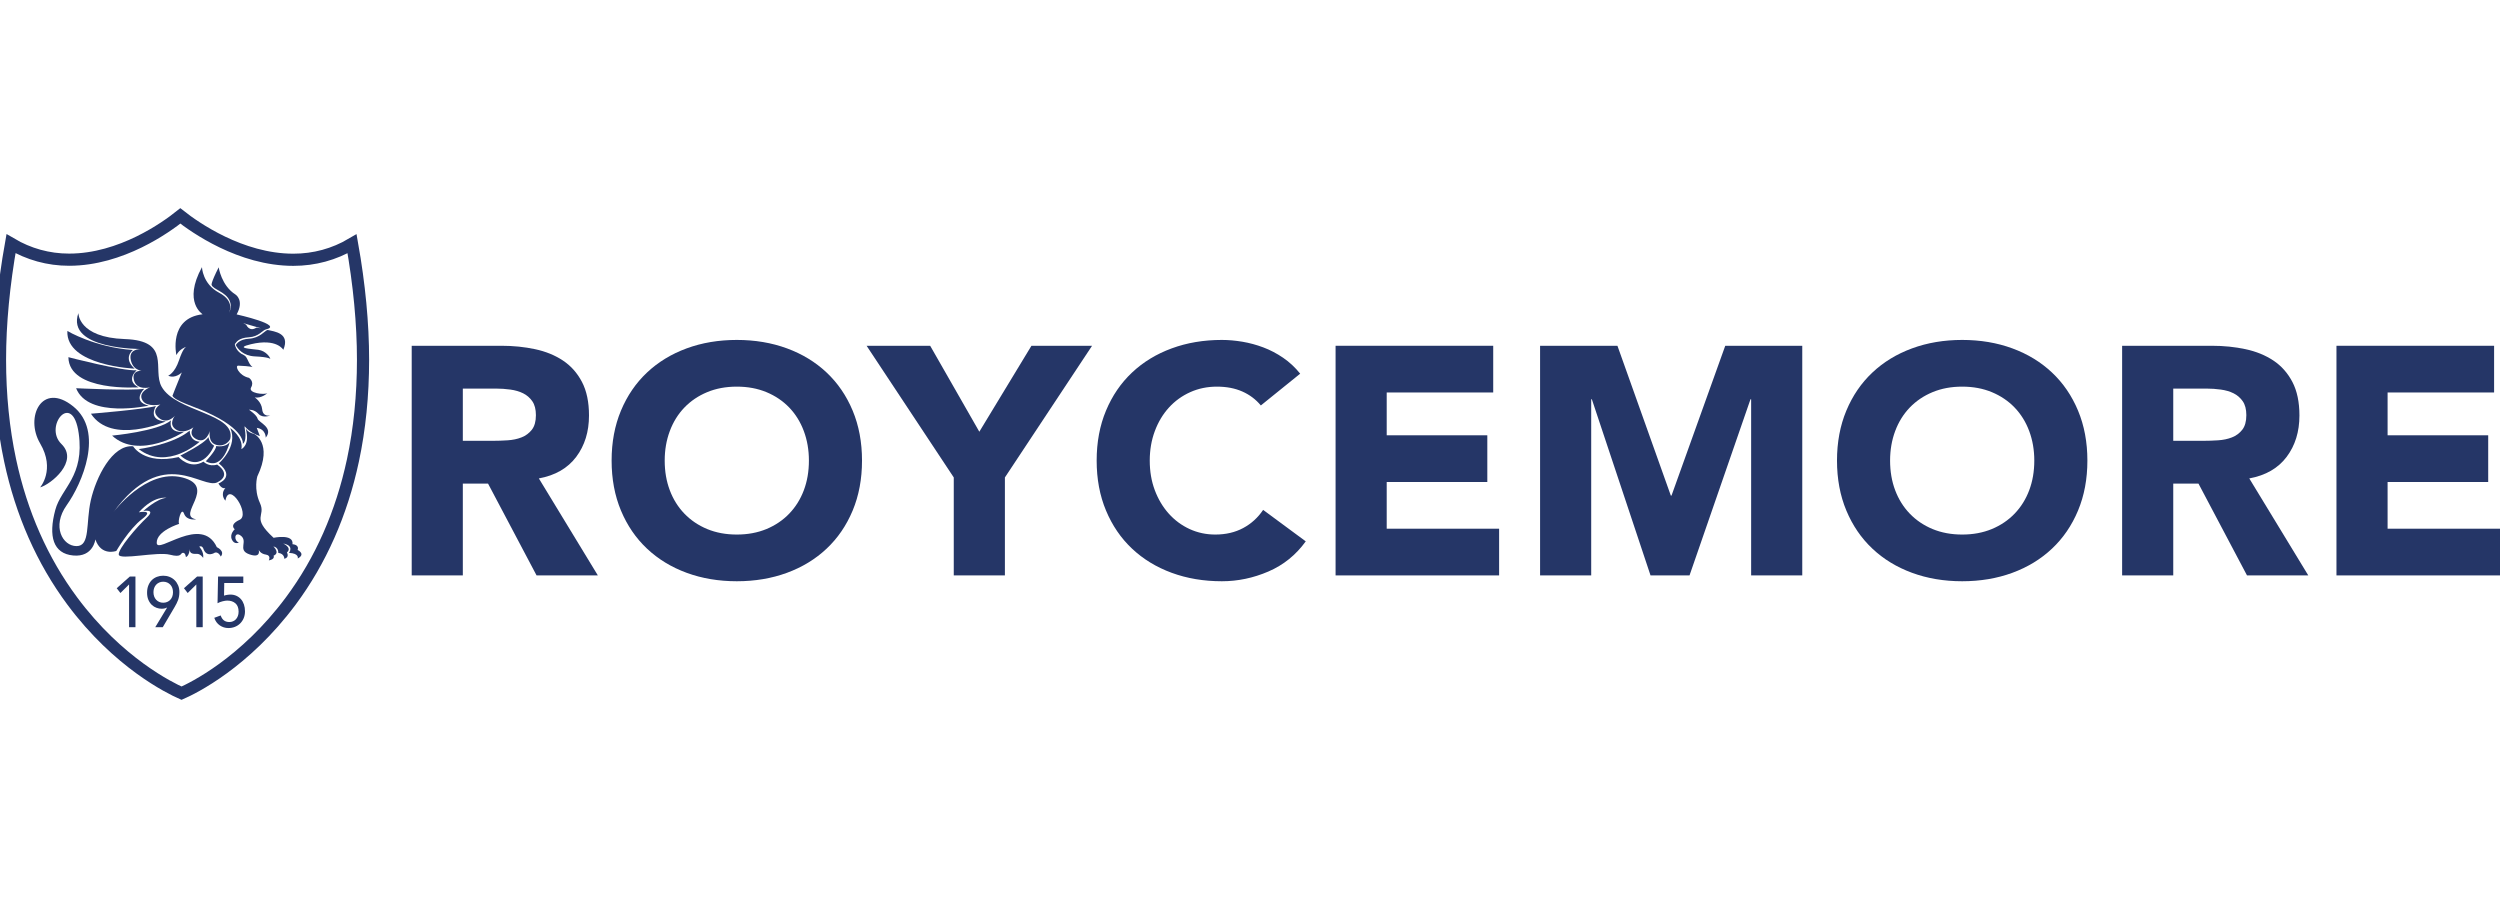 <?xml version="1.0" encoding="UTF-8"?>
<svg width="220px" height="80px" viewBox="0 0 220 80" version="1.1" xmlns="http://www.w3.org/2000/svg" xmlns:xlink="http://www.w3.org/1999/xlink">
    <title>sticky_nav_logo</title>
    <g id="sticky_nav_logo" stroke="none" stroke-width="1" fill="none" fill-rule="evenodd">
        <g id="new-roycemore-logo" transform="translate(0, 19)">
            <path d="M40.729,19.791 L43.382,19.791 C43.786,19.791 44.213,19.777 44.665,19.748 C45.117,19.72 45.526,19.634 45.891,19.491 C46.256,19.349 46.559,19.125 46.8,18.821 C47.04,18.516 47.16,18.088 47.16,17.536 C47.16,17.022 47.054,16.614 46.843,16.309 C46.631,16.005 46.362,15.771 46.035,15.61 C45.708,15.448 45.333,15.339 44.911,15.282 C44.488,15.224 44.074,15.196 43.67,15.196 L40.729,15.196 L40.729,19.791 Z M36.23,11.428 L44.132,11.428 C45.17,11.428 46.155,11.528 47.088,11.728 C48.021,11.928 48.838,12.261 49.539,12.727 C50.241,13.194 50.799,13.821 51.213,14.61 C51.626,15.4 51.832,16.385 51.832,17.565 C51.832,18.992 51.457,20.205 50.708,21.204 C49.958,22.203 48.862,22.835 47.42,23.102 L52.611,31.636 L47.218,31.636 L42.949,23.559 L40.729,23.559 L40.729,31.636 L36.23,31.636 L36.23,11.428 L36.23,11.428 Z" id="Fill-1" fill="#253667"></path>
            <path d="M58.494,21.532 C58.494,22.484 58.643,23.354 58.942,24.144 C59.239,24.934 59.667,25.618 60.225,26.199 C60.783,26.779 61.451,27.231 62.229,27.555 C63.008,27.878 63.878,28.04 64.839,28.04 C65.8,28.04 66.671,27.878 67.45,27.555 C68.228,27.231 68.896,26.779 69.454,26.199 C70.011,25.618 70.439,24.934 70.737,24.144 C71.035,23.354 71.184,22.484 71.184,21.532 C71.184,20.6 71.035,19.734 70.737,18.935 C70.439,18.136 70.011,17.446 69.454,16.865 C68.896,16.285 68.228,15.834 67.45,15.51 C66.671,15.186 65.8,15.024 64.839,15.024 C63.878,15.024 63.008,15.186 62.229,15.51 C61.451,15.834 60.783,16.285 60.225,16.865 C59.667,17.446 59.239,18.136 58.942,18.935 C58.643,19.734 58.494,20.6 58.494,21.532 Z M53.822,21.532 C53.822,19.915 54.096,18.449 54.644,17.137 C55.192,15.824 55.957,14.706 56.937,13.783 C57.918,12.86 59.081,12.151 60.427,11.657 C61.772,11.162 63.243,10.914 64.839,10.914 C66.435,10.914 67.906,11.162 69.252,11.657 C70.598,12.151 71.761,12.86 72.742,13.783 C73.722,14.706 74.487,15.824 75.035,17.137 C75.582,18.449 75.857,19.915 75.857,21.532 C75.857,23.15 75.582,24.615 75.035,25.927 C74.487,27.24 73.722,28.359 72.742,29.281 C71.761,30.205 70.598,30.913 69.252,31.408 C67.906,31.902 66.435,32.15 64.839,32.15 C63.243,32.15 61.772,31.902 60.427,31.408 C59.081,30.913 57.918,30.205 56.937,29.281 C55.957,28.359 55.192,27.24 54.644,25.927 C54.096,24.615 53.822,23.15 53.822,21.532 L53.822,21.532 Z" id="Fill-2" fill="#253667"></path>
            <polyline id="Fill-3" fill="#253667" points="83.931 23.016 76.26 11.428 81.855 11.428 86.181 18.992 90.767 11.428 96.102 11.428 88.431 23.016 88.431 31.636 83.931 31.636 83.931 23.016"></polyline>
            <path d="M110.955,16.68 C110.512,16.147 109.969,15.738 109.325,15.453 C108.681,15.167 107.936,15.024 107.09,15.024 C106.244,15.024 105.46,15.186 104.74,15.51 C104.019,15.834 103.394,16.285 102.865,16.865 C102.336,17.446 101.923,18.136 101.625,18.935 C101.327,19.734 101.178,20.6 101.178,21.532 C101.178,22.484 101.327,23.354 101.625,24.144 C101.923,24.934 102.331,25.618 102.851,26.199 C103.37,26.779 103.98,27.231 104.682,27.555 C105.384,27.878 106.139,28.04 106.946,28.04 C107.869,28.04 108.686,27.85 109.397,27.469 C110.109,27.089 110.695,26.555 111.156,25.87 L114.906,28.639 C114.041,29.838 112.945,30.722 111.618,31.293 C110.291,31.864 108.926,32.15 107.523,32.15 C105.927,32.15 104.456,31.902 103.111,31.408 C101.764,30.913 100.601,30.205 99.62,29.281 C98.64,28.359 97.876,27.24 97.328,25.927 C96.779,24.615 96.506,23.15 96.506,21.532 C96.506,19.915 96.779,18.449 97.328,17.137 C97.876,15.824 98.64,14.706 99.62,13.783 C100.601,12.86 101.764,12.151 103.111,11.657 C104.456,11.162 105.927,10.914 107.523,10.914 C108.1,10.914 108.701,10.967 109.325,11.071 C109.95,11.176 110.566,11.343 111.171,11.571 C111.777,11.799 112.358,12.104 112.916,12.484 C113.473,12.865 113.973,13.331 114.416,13.883 L110.955,16.68" id="Fill-4" fill="#253667"></path>
            <polyline id="Fill-5" fill="#253667" points="117.531 11.428 131.403 11.428 131.403 15.538 122.03 15.538 122.03 19.306 130.884 19.306 130.884 23.416 122.03 23.416 122.03 27.526 131.922 27.526 131.922 31.636 117.531 31.636 117.531 11.428"></polyline>
            <polyline id="Fill-6" fill="#253667" points="135.527 11.428 142.334 11.428 147.034 24.615 147.092 24.615 151.822 11.428 158.599 11.428 158.599 31.636 154.1 31.636 154.1 16.138 154.042 16.138 148.678 31.636 145.246 31.636 140.084 16.138 140.026 16.138 140.026 31.636 135.527 31.636 135.527 11.428"></polyline>
            <path d="M166.328,21.532 C166.328,22.484 166.477,23.354 166.775,24.144 C167.073,24.934 167.501,25.618 168.058,26.199 C168.616,26.779 169.284,27.231 170.063,27.555 C170.842,27.878 171.712,28.04 172.673,28.04 C173.635,28.04 174.504,27.878 175.283,27.555 C176.062,27.231 176.73,26.779 177.288,26.199 C177.845,25.618 178.273,24.934 178.571,24.144 C178.869,23.354 179.018,22.484 179.018,21.532 C179.018,20.6 178.869,19.734 178.571,18.935 C178.273,18.136 177.845,17.446 177.288,16.865 C176.73,16.285 176.062,15.834 175.283,15.51 C174.504,15.186 173.635,15.024 172.673,15.024 C171.712,15.024 170.842,15.186 170.063,15.51 C169.284,15.834 168.616,16.285 168.058,16.865 C167.501,17.446 167.073,18.136 166.775,18.935 C166.477,19.734 166.328,20.6 166.328,21.532 Z M161.656,21.532 C161.656,19.915 161.93,18.449 162.478,17.137 C163.026,15.824 163.79,14.706 164.771,13.783 C165.751,12.86 166.914,12.151 168.261,11.657 C169.606,11.162 171.077,10.914 172.673,10.914 C174.269,10.914 175.74,11.162 177.086,11.657 C178.431,12.151 179.595,12.86 180.575,13.783 C181.556,14.706 182.321,15.824 182.868,17.137 C183.416,18.449 183.69,19.915 183.69,21.532 C183.69,23.15 183.416,24.615 182.868,25.927 C182.321,27.24 181.556,28.359 180.575,29.281 C179.595,30.205 178.431,30.913 177.086,31.408 C175.74,31.902 174.269,32.15 172.673,32.15 C171.077,32.15 169.606,31.902 168.261,31.408 C166.914,30.913 165.751,30.205 164.771,29.281 C163.79,28.359 163.026,27.24 162.478,25.927 C161.93,24.615 161.656,23.15 161.656,21.532 L161.656,21.532 Z" id="Fill-7" fill="#253667"></path>
            <path d="M191.246,19.791 L193.9,19.791 C194.303,19.791 194.731,19.777 195.183,19.748 C195.634,19.72 196.044,19.634 196.409,19.491 C196.774,19.349 197.077,19.125 197.317,18.821 C197.558,18.516 197.678,18.088 197.678,17.536 C197.678,17.022 197.572,16.614 197.361,16.309 C197.149,16.005 196.879,15.771 196.553,15.61 C196.226,15.448 195.851,15.339 195.429,15.282 C195.005,15.224 194.592,15.196 194.188,15.196 L191.246,15.196 L191.246,19.791 Z M186.747,11.428 L194.649,11.428 C195.688,11.428 196.673,11.528 197.606,11.728 C198.538,11.928 199.355,12.261 200.057,12.727 C200.759,13.194 201.316,13.821 201.73,14.61 C202.143,15.4 202.35,16.385 202.35,17.565 C202.35,18.992 201.975,20.205 201.225,21.204 C200.476,22.203 199.379,22.835 197.937,23.102 L203.129,31.636 L197.736,31.636 L193.467,23.559 L191.246,23.559 L191.246,31.636 L186.747,31.636 L186.747,11.428 L186.747,11.428 Z" id="Fill-8" fill="#253667"></path>
            <polyline id="Fill-9" fill="#253667" points="205.609 11.428 219.481 11.428 219.481 15.538 210.108 15.538 210.108 19.306 218.962 19.306 218.962 23.416 210.108 23.416 210.108 27.526 220 27.526 220 31.636 205.609 31.636 205.609 11.428"></polyline>
            <path d="M6.084,3.852 C4.253,3.852 2.536,3.37 0.968,2.446 C0.329,6.034 0,9.471 0,12.66 C0,15.77 0.299,18.746 0.889,21.507 C1.886,26.178 3.725,30.34 6.353,33.879 C10.406,39.335 14.972,41.558 15.975,42 C16.975,41.562 21.529,39.35 25.595,33.879 C28.222,30.341 30.061,26.179 31.06,21.507 C31.648,18.754 31.947,15.778 31.947,12.66 C31.947,9.475 31.619,6.04 30.981,2.453 C29.403,3.384 27.666,3.86 25.811,3.86 C21.177,3.86 17.132,0.995 15.869,0 C14.628,0.994 10.659,3.852 6.084,3.852 Z" id="Stroke-10" stroke="#253667" stroke-width="1.071"></path>
            <polyline id="Fill-12" fill="#253667" points="11.358 32.43 10.598 33.185 10.271 32.763 11.423 31.738 11.92 31.738 11.92 36.192 11.358 36.192 11.358 32.43"></polyline>
            <path d="M15.224,33.116 C15.224,32.981 15.204,32.858 15.163,32.744 C15.122,32.631 15.064,32.534 14.987,32.452 C14.911,32.37 14.821,32.306 14.715,32.26 C14.61,32.214 14.493,32.191 14.365,32.191 C14.236,32.191 14.119,32.214 14.014,32.26 C13.909,32.306 13.818,32.37 13.742,32.452 C13.666,32.534 13.607,32.631 13.566,32.744 C13.525,32.858 13.505,32.981 13.505,33.116 C13.505,33.25 13.525,33.374 13.566,33.487 C13.607,33.6 13.666,33.697 13.742,33.779 C13.818,33.862 13.909,33.925 14.014,33.971 C14.119,34.018 14.236,34.04 14.365,34.04 C14.493,34.04 14.61,34.018 14.715,33.971 C14.821,33.925 14.911,33.862 14.987,33.779 C15.064,33.697 15.122,33.6 15.163,33.487 C15.204,33.374 15.224,33.25 15.224,33.116 Z M14.704,34.469 L14.68,34.469 C14.552,34.536 14.4,34.569 14.224,34.569 C14.076,34.569 13.926,34.542 13.774,34.487 C13.622,34.433 13.484,34.348 13.361,34.233 C13.239,34.117 13.138,33.97 13.06,33.792 C12.982,33.614 12.943,33.403 12.943,33.16 C12.943,32.916 12.981,32.701 13.057,32.515 C13.133,32.328 13.236,32.172 13.364,32.046 C13.493,31.92 13.643,31.825 13.815,31.76 C13.986,31.695 14.169,31.662 14.365,31.662 C14.559,31.662 14.743,31.696 14.914,31.763 C15.086,31.83 15.236,31.927 15.365,32.052 C15.493,32.178 15.596,32.329 15.672,32.505 C15.748,32.682 15.786,32.879 15.786,33.097 C15.786,33.235 15.776,33.361 15.756,33.474 C15.737,33.587 15.709,33.696 15.672,33.798 C15.635,33.901 15.591,34.003 15.54,34.103 C15.49,34.204 15.433,34.307 15.371,34.412 L14.324,36.192 L13.663,36.192 L14.704,34.469 L14.704,34.469 Z" id="Fill-13" fill="#253667"></path>
            <polyline id="Fill-14" fill="#253667" points="17.277 32.43 16.517 33.185 16.189 32.763 17.342 31.738 17.839 31.738 17.839 36.192 17.277 36.192 17.277 32.43"></polyline>
            <path d="M21.412,32.304 L19.734,32.304 L19.716,33.417 C19.743,33.405 19.783,33.393 19.833,33.38 C19.884,33.367 19.936,33.357 19.988,33.349 C20.041,33.34 20.092,33.334 20.143,33.33 C20.194,33.325 20.237,33.323 20.272,33.323 C20.467,33.323 20.643,33.359 20.801,33.43 C20.959,33.502 21.094,33.602 21.208,33.732 C21.321,33.863 21.407,34.018 21.468,34.198 C21.528,34.378 21.559,34.578 21.559,34.796 C21.559,35.018 21.52,35.219 21.444,35.4 C21.368,35.58 21.264,35.735 21.132,35.865 C20.999,35.995 20.845,36.095 20.67,36.164 C20.494,36.233 20.305,36.268 20.102,36.268 C19.821,36.268 19.568,36.19 19.342,36.035 C19.116,35.88 18.954,35.658 18.856,35.368 L19.418,35.16 C19.492,35.366 19.592,35.514 19.717,35.604 C19.843,35.694 19.999,35.739 20.187,35.739 C20.297,35.739 20.401,35.719 20.501,35.676 C20.601,35.635 20.687,35.575 20.759,35.497 C20.832,35.42 20.89,35.324 20.932,35.211 C20.976,35.098 20.997,34.97 20.997,34.827 C20.997,34.5 20.904,34.256 20.719,34.094 C20.534,33.933 20.293,33.852 19.997,33.852 C19.892,33.852 19.758,33.872 19.596,33.912 C19.434,33.951 19.283,34.009 19.143,34.085 L19.19,31.738 L21.412,31.738 L21.412,32.304" id="Fill-15" fill="#253667"></path>
            <path d="M22.96,9.888 L22.56,9.833 C21.927,10.242 21.667,9.572 21.667,9.572 L21.403,9.434 L22.96,9.888 Z M19.244,4.524 C18.514,5.964 18.623,6.079 18.623,6.079 C18.762,6.48 19.839,6.657 20.205,7.458 C20.468,8.031 20.144,8.541 20.144,8.541 C20.144,8.541 20.739,7.536 19.278,6.759 C17.817,5.984 17.773,4.509 17.773,4.509 C16.062,7.642 17.864,8.651 17.827,8.657 C14.804,9.007 15.52,12.244 15.52,12.244 C15.794,11.738 16.263,11.56 16.391,11.519 C16.306,11.558 16.072,11.747 15.763,12.681 C15.372,13.861 14.799,14.059 14.799,14.059 C15.434,14.358 15.999,13.771 15.999,13.771 C15.582,14.772 15.177,15.828 15.177,15.828 C15.363,16.26 17.073,16.777 18.108,17.237 C21.62,18.797 21.371,20.067 21.371,20.067 C21.86,19.653 21.395,18.336 21.558,18.543 C21.893,18.97 22.556,19.282 22.836,19.367 C22.85,19.372 22.862,19.361 22.858,19.349 L22.595,18.651 C23.414,18.77 23.384,19.514 23.384,19.514 C24.111,18.621 22.747,18.174 22.669,17.843 C22.59,17.512 21.913,17.059 21.913,17.059 C21.913,17.059 22.367,17.006 22.751,17.424 C23.136,17.841 23.785,17.562 23.785,17.562 C23.785,17.562 23.14,17.721 23.073,17.029 C23.007,16.338 22.416,15.975 22.416,15.975 C23.021,16.074 23.53,15.596 23.53,15.596 C23.268,15.761 21.8,15.607 22.1,15.087 C22.401,14.567 21.908,14.249 21.908,14.249 C21.016,14.057 20.64,13.164 20.967,13.178 C22.068,13.223 22.224,13.308 22.224,13.308 C21.821,12.999 21.799,12.394 21.462,12.252 C20.748,11.951 20.666,11.303 20.666,11.303 C20.666,11.315 20.698,11.212 20.703,11.232 C20.818,11.096 20.998,10.735 21.905,10.681 C22.778,10.629 23.12,10.048 23.375,10 C23.368,9.999 23.363,9.998 23.363,9.998 C25.077,9.619 20.825,8.668 20.825,8.668 C21.521,7.416 20.722,6.918 20.722,6.918 C19.477,6.133 19.244,4.524 19.244,4.524 L19.244,4.524 Z" id="Fill-16" fill="#253667"></path>
            <path d="M21.908,10.808 C21.087,10.857 20.846,11.236 20.748,11.355 C20.898,11.682 21.39,12.313 22.421,12.362 C23.704,12.423 23.785,12.59 23.785,12.59 C23.786,12.452 23.398,11.875 22.735,11.784 C22.074,11.693 20.612,11.644 22.083,11.291 C24.366,10.743 24.932,11.784 24.932,11.784 C25.561,10.302 24.143,10.174 23.546,10.036 C23.288,10.102 22.88,10.75 21.908,10.808" id="Fill-17" fill="#253667"></path>
            <path d="M22.342,19.174 C22.342,19.174 24.056,19.971 22.643,22.927 C22.643,22.927 22.313,24.042 22.874,25.263 C23.435,26.484 22.052,26.467 24.076,28.326 C24.076,28.326 25.86,27.945 25.74,28.892 C25.74,28.892 26.361,28.918 26.191,29.397 C26.191,29.397 26.942,29.751 26.201,30.149 C26.201,30.149 26.361,29.698 25.429,29.653 C25.429,29.653 25.94,29.016 24.918,28.83 C24.918,28.83 25.74,29.193 25.249,29.617 C25.249,29.617 25.509,30.051 25.018,30.175 C25.018,30.175 25.048,29.724 24.487,29.653 C24.487,29.653 24.537,29.175 24.056,29.086 C24.056,29.086 24.678,29.644 24.076,29.901 C24.076,29.901 24.237,30.211 23.656,30.317 C23.656,30.317 23.886,29.875 23.395,29.804 C22.903,29.733 22.763,29.379 22.763,29.379 C22.763,29.379 23.024,30.166 21.932,29.777 C20.839,29.387 21.914,28.606 21.13,28.096 C20.66,27.789 20.53,28.539 21.02,28.75 C21.02,28.75 20.609,28.954 20.399,28.467 C20.188,27.98 20.659,27.573 20.659,27.573 C20.659,27.573 20.128,27.184 21.09,26.742 C22.052,26.299 20.148,23.246 19.837,25.06 C19.837,25.06 19.327,24.555 19.837,23.936 C19.837,23.936 19.557,24.113 19.216,23.547 C19.216,23.547 20.759,22.998 19.256,21.777 C19.256,21.777 20.999,20.272 20.258,18.662 C20.258,18.662 21.46,19.511 21.24,20.52 C21.24,20.52 22.035,20.201 21.621,18.703 C21.621,18.703 21.821,19.086 22.342,19.174" id="Fill-18" fill="#253667"></path>
            <path d="M20.258,19.641 C20.258,19.641 19.911,20.349 19.082,20.16 C18.254,19.971 18.468,18.933 18.468,18.933 C18.468,18.933 18.148,20.066 17.319,19.664 C16.49,19.264 17.025,18.603 17.025,18.603 C17.025,18.603 16.17,19.263 15.475,18.791 C14.78,18.32 15.395,17.588 15.395,17.588 C15.395,17.588 14.7,18.414 13.952,17.753 C13.203,17.092 14.112,16.596 14.112,16.596 C14.112,16.596 12.963,16.856 12.562,16.266 C12.161,15.676 12.776,15.251 13.203,15.086 C13.203,15.086 12.028,15.393 11.787,14.449 C11.546,13.504 12.589,13.622 12.589,13.622 C12.589,13.622 11.76,13.693 11.52,12.726 C11.279,11.759 12.188,11.712 12.455,11.712 C12.455,11.712 5.774,11.782 6.897,8.549 C6.897,8.549 6.87,10.697 10.985,10.838 C15.101,10.979 13.388,13.509 14.217,15.021 C15.446,17.262 20.819,17.375 20.258,19.641" id="Fill-19" fill="#253667"></path>
            <path d="M20.219,19.887 C20.219,19.887 19.646,22.445 18.108,21.593 C18.108,21.593 19.039,20.629 19.021,20.25 C19.021,20.25 19.879,20.423 20.219,19.887" id="Fill-20" fill="#253667"></path>
            <path d="M18.341,19.46 C18.341,19.46 18.394,19.95 18.841,20.219 C18.841,20.219 17.84,22.778 15.873,21.088 C15.873,21.088 18.019,20.045 18.341,19.46" id="Fill-21" fill="#253667"></path>
            <path d="M17.572,19.871 C17.572,19.871 14.728,22.462 12.206,20.519 C12.206,20.519 15.229,20.139 16.695,18.892 C16.695,18.892 16.66,19.808 17.572,19.871" id="Fill-22" fill="#253667"></path>
            <path d="M16.194,19.002 C16.194,19.002 12.242,21.529 9.863,19.334 C9.863,19.334 13.924,18.955 15.05,17.991 C15.05,17.991 14.692,19.129 16.194,19.002" id="Fill-23" fill="#253667"></path>
            <path d="M14.585,18.086 C14.585,18.086 9.828,20.187 8.003,17.407 C8.003,17.407 12.689,17.028 13.726,16.728 C13.726,16.728 12.921,17.991 14.585,18.086" id="Fill-24" fill="#253667"></path>
            <path d="M13.083,16.696 C13.083,16.696 7.771,17.865 6.697,15.164 C6.697,15.164 11.616,15.401 12.689,15.211 C12.689,15.211 11.562,16.333 13.083,16.696" id="Fill-25" fill="#253667"></path>
            <path d="M12.188,15.085 C12.188,15.085 6.071,15.511 6.018,12.431 C6.018,12.431 10.722,13.663 12.027,13.584 C12.027,13.584 11.008,14.453 12.188,15.085" id="Fill-26" fill="#253667"></path>
            <path d="M11.849,13.442 C11.849,13.442 5.786,13.19 5.928,10.125 C5.928,10.125 8.325,11.563 11.688,11.8 C11.688,11.8 10.793,12.51 11.849,13.442" id="Fill-27" fill="#253667"></path>
            <path d="M19.109,21.882 C19.109,21.882 20.472,22.756 19.136,23.441 C17.8,24.125 14.379,20.066 9.97,26.084 C9.97,26.084 12.856,22.213 16.036,23.016 C19.216,23.818 15.421,26.391 17.265,26.697 C17.265,26.697 16.437,26.862 16.196,26.202 C15.956,25.541 15.608,26.98 15.769,27.099 C15.769,27.099 13.765,27.712 13.791,28.774 C13.818,29.836 17.746,26.249 19.082,29.152 C19.082,29.152 19.831,29.482 19.429,29.977 C19.429,29.977 19.243,29.553 18.922,29.624 C18.922,29.624 18.174,30.143 17.88,29.246 C17.88,29.246 17.773,28.987 17.532,29.105 C17.532,29.105 17.96,29.529 17.88,30.096 C17.88,30.096 17.639,29.742 17.373,29.742 C17.105,29.742 16.651,29.789 16.704,29.316 C16.704,29.316 16.651,29.931 16.357,30.025 C16.357,30.025 16.33,29.624 16.089,29.647 C15.849,29.671 16.036,30.096 14.941,29.812 C13.844,29.529 10.531,30.308 10.451,29.812 C10.371,29.316 12.054,27.358 12.91,26.556 C13.765,25.753 12.615,25.966 12.615,25.966 C12.615,25.966 13.791,24.88 14.647,24.809 C14.647,24.809 13.578,24.573 12.215,26.084 C12.215,26.084 13.657,25.8 12.508,26.673 C11.359,27.547 10.237,29.482 10.237,29.482 C10.237,29.482 8.901,29.977 8.393,28.467 C8.393,28.467 8.206,30.049 6.442,29.883 C4.679,29.718 4.239,28.2 4.866,25.871 C5.387,23.936 7.458,22.921 6.924,19.122 C6.389,15.322 3.823,18.532 5.4,20.066 C6.977,21.6 4.465,23.629 3.53,23.889 C3.53,23.889 4.893,22.331 3.53,20.018 C2.167,17.706 3.69,14.543 6.442,16.762 C9.195,18.98 7.231,23.547 5.868,25.458 C4.543,27.317 5.507,29.057 6.737,29.057 C7.966,29.057 7.539,27.027 7.992,25.021 C8.447,23.016 9.869,20.115 11.713,20.272 C11.713,20.272 12.669,21.93 15.716,21.222 C15.716,21.222 16.704,22.355 17.906,21.623 C17.906,21.623 18.361,22.119 19.109,21.882" id="Fill-28" fill="#253667"></path>
        </g>
    </g>
</svg>